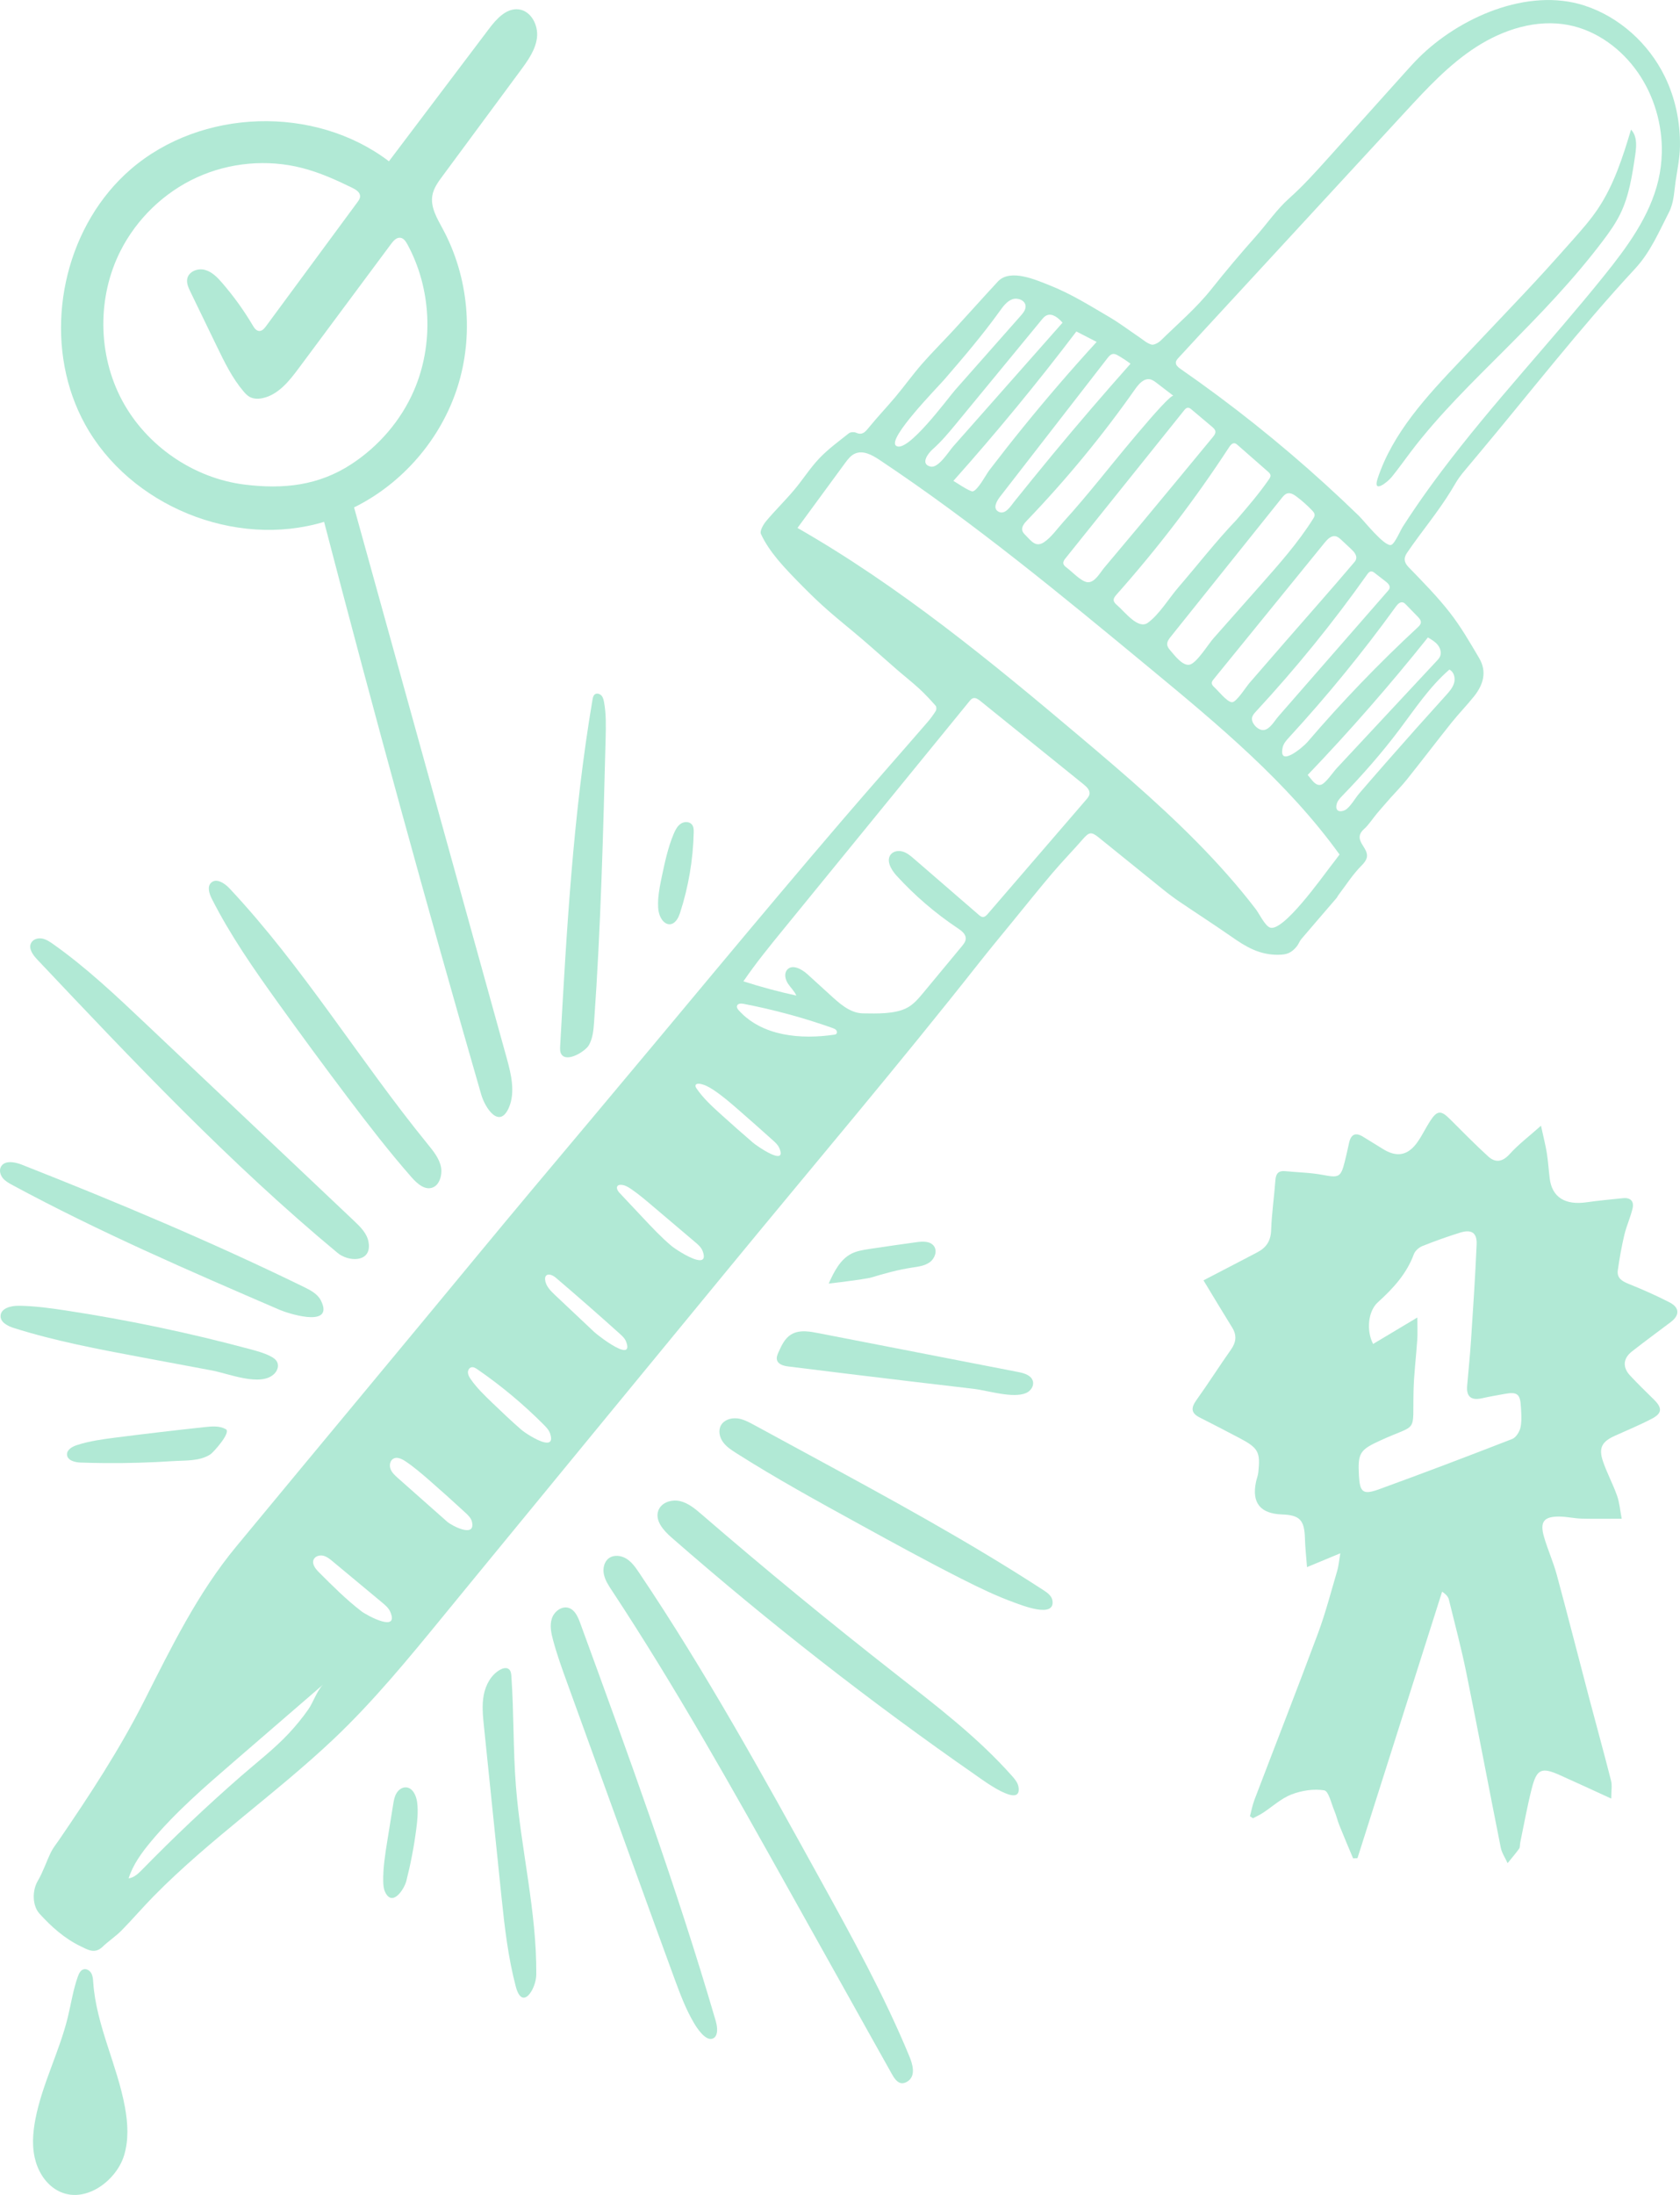 <svg xmlns="http://www.w3.org/2000/svg" fill="none" viewBox="0 0 134 175" height="175" width="134">
<g clip-path="url(#clip0_363_1444)" id="Layer_1">
<path fill="#B1E9D5" d="M102.002 76.123C100.442 76.154 99.329 75.452 98.225 74.681C96.862 73.731 95.464 72.832 94.088 71.899C93.624 71.583 93.172 71.244 92.736 70.892C91.024 69.514 89.323 68.124 87.609 66.75C87.044 66.295 86.857 66.352 86.395 66.878C85.584 67.808 84.719 68.695 83.921 69.635C82.838 70.91 81.794 72.218 80.734 73.515C79.864 74.579 78.987 75.635 78.137 76.711C71.611 84.99 64.772 93.037 58.08 101.182C51.328 109.396 44.569 117.608 37.828 125.83C36.989 126.853 36.15 127.875 35.313 128.9C32.552 132.271 29.778 135.653 26.614 138.649C22.007 143.006 16.724 146.647 12.274 151.164C11.396 152.056 10.583 153.011 9.705 153.903C9.236 154.381 8.661 154.753 8.178 155.218C7.552 155.82 6.97 155.432 6.413 155.165C5.14 154.55 4.106 153.62 3.159 152.585C2.564 151.932 2.561 150.73 3.013 149.962C3.436 149.242 3.698 148.428 4.065 147.672C4.229 147.336 4.475 147.038 4.688 146.727C7.154 143.117 9.518 139.522 11.504 135.601C13.685 131.295 15.764 127.025 18.843 123.302C22.256 119.173 25.68 115.051 29.103 110.928C32.082 107.341 35.059 103.751 38.028 100.157C41.064 96.48 44.141 92.821 47.202 89.18C53.853 81.267 60.425 73.273 67.159 65.419C69.412 62.79 71.709 60.2 73.972 57.585C74.219 57.3 74.444 56.994 74.642 56.675C74.704 56.575 74.701 56.349 74.629 56.269C74.211 55.799 73.785 55.334 73.323 54.91C72.738 54.373 72.109 53.882 71.509 53.361C70.603 52.575 69.712 51.77 68.801 50.989C67.893 50.211 66.956 49.468 66.058 48.682C65.391 48.096 64.747 47.482 64.121 46.85C63.389 46.11 62.653 45.367 61.991 44.566C61.485 43.954 61.023 43.284 60.692 42.569C60.585 42.336 60.88 41.819 61.116 41.539C61.824 40.694 62.62 39.918 63.33 39.078C64.031 38.25 64.611 37.318 65.355 36.537C66.061 35.797 66.903 35.185 67.708 34.545C67.834 34.445 68.116 34.427 68.27 34.496C68.748 34.71 68.978 34.484 69.263 34.132C69.961 33.273 70.726 32.472 71.437 31.624C72.158 30.763 72.812 29.846 73.551 29.003C74.375 28.063 75.266 27.181 76.112 26.262C77.278 24.995 78.422 23.708 79.595 22.444C80.58 21.385 82.666 22.331 83.737 22.755C85.425 23.422 86.903 24.353 88.469 25.27C89.287 25.75 90.047 26.328 90.837 26.86C91.165 27.081 91.479 27.372 91.84 27.472C92.048 27.528 92.402 27.328 92.592 27.143C93.97 25.797 95.454 24.53 96.642 23.029C97.786 21.588 98.967 20.193 100.188 18.821C101.089 17.808 101.825 16.704 102.836 15.804C103.95 14.812 104.948 13.697 105.947 12.59C107.989 10.319 110.032 8.047 112.072 5.773C112.421 5.386 112.768 5 113.134 4.633C116.363 1.406 121.836 -1.03 126.376 0.442C129.15 1.344 131.483 3.453 132.773 6.072C133.625 7.798 134.026 9.733 133.997 11.657C133.982 12.613 133.79 13.507 133.651 14.445C133.525 15.293 133.523 16.143 133.117 16.93C132.324 18.471 131.644 20.098 130.423 21.416C126.029 26.149 122.006 31.339 117.851 36.295C117.548 36.657 117.243 37.02 116.94 37.382C116.748 37.611 116.555 37.839 116.383 38.083C116.165 38.392 115.98 38.726 115.785 39.049C114.726 40.797 113.383 42.379 112.231 44.07C111.969 44.455 111.951 44.805 112.342 45.208C113.476 46.38 114.631 47.546 115.631 48.828C116.519 49.962 117.248 51.226 117.982 52.472C118.621 53.556 118.31 54.592 117.579 55.511C117.004 56.233 116.355 56.894 115.78 57.613C114.587 59.106 113.43 60.627 112.236 62.122C111.821 62.644 111.348 63.122 110.904 63.62C110.548 64.024 110.191 64.43 109.842 64.841C109.485 65.265 109.19 65.75 108.782 66.115C108.154 66.678 108.554 67.166 108.834 67.626C109.183 68.204 109.067 68.543 108.587 69.024C107.897 69.715 107.363 70.565 106.765 71.349C106.701 71.434 106.657 71.539 106.588 71.619C105.659 72.703 104.723 73.78 103.799 74.867C103.65 75.041 103.578 75.28 103.432 75.457C103.006 75.974 102.639 76.118 101.992 76.12L102.002 76.123ZM132.55 12.194C132.599 9.936 131.939 7.659 130.654 5.799C129.342 3.903 127.356 2.428 125.095 1.994C122.563 1.506 119.922 2.346 117.751 3.741C115.58 5.136 113.807 7.056 112.059 8.952C106.039 15.478 100.019 22.004 93.999 28.53C93.901 28.636 93.798 28.754 93.788 28.898C93.773 29.119 93.975 29.283 94.155 29.409C98.197 32.212 102.054 35.283 105.693 38.595C106.604 39.422 107.499 40.265 108.382 41.12C108.795 41.521 110.43 43.602 110.958 43.448C111.246 43.363 111.705 42.282 111.874 42.017C112.211 41.493 112.555 40.971 112.906 40.457C113.581 39.468 114.284 38.497 115.005 37.539C119.06 32.156 123.702 27.251 127.926 22.007C129.781 19.702 131.601 17.238 132.276 14.358C132.442 13.649 132.53 12.921 132.548 12.194H132.55ZM106.845 68.13C102.685 62.359 97.142 57.762 91.661 53.232C84.683 47.464 77.691 41.686 70.156 36.67C69.571 36.28 68.848 35.881 68.204 36.161C67.857 36.31 67.618 36.629 67.395 36.932C66.133 38.651 64.873 40.373 63.61 42.092C71.75 46.747 79.04 52.736 86.208 58.79C89.839 61.858 93.462 64.959 96.714 68.435C97.532 69.309 98.325 70.206 99.085 71.128C99.449 71.57 99.808 72.02 100.157 72.477C100.435 72.837 100.858 73.741 101.261 73.939C102.272 74.435 105.462 69.931 106.126 69.075C106.37 68.764 106.609 68.448 106.842 68.132L106.845 68.13ZM63.515 79.373C63.361 79.013 63.056 78.741 62.843 78.412C62.63 78.083 62.527 77.616 62.784 77.318C63.189 76.847 63.946 77.259 64.406 77.677C64.978 78.199 65.55 78.721 66.125 79.242C66.897 79.946 67.762 80.779 68.837 80.794C69.915 80.809 71.427 80.866 72.391 80.329C72.894 80.049 73.274 79.597 73.644 79.152C74.67 77.916 75.694 76.678 76.721 75.442C76.867 75.265 77.023 75.07 77.031 74.838C77.044 74.476 76.703 74.214 76.4 74.013C74.606 72.816 72.959 71.403 71.506 69.81C71.067 69.329 70.641 68.579 71.075 68.096C71.309 67.837 71.717 67.798 72.048 67.909C72.379 68.019 72.653 68.255 72.918 68.484C74.632 69.967 76.349 71.449 78.063 72.934C78.165 73.022 78.281 73.117 78.414 73.112C78.566 73.106 78.681 72.983 78.781 72.87C81.401 69.831 84.024 66.788 86.644 63.749C86.757 63.618 86.877 63.474 86.901 63.302C86.944 62.991 86.675 62.734 86.431 62.536C83.683 60.319 80.934 58.099 78.186 55.881C78.019 55.745 77.809 55.601 77.603 55.671C77.49 55.709 77.408 55.807 77.331 55.899C72.386 61.961 67.439 68.024 62.494 74.085C61.388 75.439 60.282 76.796 59.296 78.24C60.685 78.687 62.093 79.067 63.52 79.376L63.515 79.373ZM101.34 37.904C101.328 37.78 101.23 37.688 101.138 37.605C100.332 36.899 99.526 36.192 98.72 35.486C98.648 35.422 98.569 35.355 98.471 35.342C98.284 35.316 98.14 35.496 98.038 35.653C95.341 39.787 92.336 43.718 89.054 47.408C88.938 47.539 88.815 47.69 88.83 47.862C88.846 48.022 88.977 48.142 89.097 48.248C89.744 48.805 90.788 50.216 91.558 49.651C92.472 48.983 93.242 47.695 93.986 46.832C95.525 45.046 96.996 43.15 98.625 41.447C99.529 40.398 100.435 39.347 101.22 38.207C101.281 38.117 101.346 38.017 101.338 37.906L101.34 37.904ZM86.806 46.421C87.352 46.411 87.752 45.645 88.081 45.257C89.074 44.08 90.065 42.898 91.053 41.716C92.959 39.432 94.848 37.133 96.744 34.841C96.85 34.712 96.96 34.566 96.942 34.401C96.924 34.245 96.796 34.129 96.678 34.029C96.134 33.569 95.587 33.112 95.043 32.652C94.956 32.577 94.856 32.5 94.743 32.508C94.617 32.516 94.522 32.621 94.445 32.721C91.294 36.65 88.143 40.581 84.989 44.509C84.894 44.627 84.794 44.764 84.812 44.913C84.83 45.067 84.966 45.175 85.089 45.265C85.492 45.563 86.215 46.346 86.716 46.416C86.747 46.421 86.777 46.421 86.808 46.421H86.806ZM104.856 41.053C104.856 41.053 104.856 41.046 104.856 41.043C104.851 40.912 104.756 40.802 104.666 40.707C104.281 40.301 103.86 39.926 103.411 39.589C103.196 39.427 102.934 39.268 102.677 39.34C102.495 39.391 102.364 39.548 102.246 39.694C99.29 43.384 96.334 47.076 93.38 50.766C93.231 50.951 93.077 51.161 93.098 51.395C93.116 51.572 93.231 51.724 93.347 51.858C93.696 52.264 94.363 53.155 94.925 52.983C95.487 52.811 96.383 51.346 96.796 50.884C98.058 49.458 99.318 48.032 100.581 46.608C102.061 44.933 103.552 43.25 104.741 41.357C104.8 41.264 104.859 41.161 104.859 41.051L104.856 41.053ZM98.24 55.984C98.258 55.984 98.276 55.987 98.292 55.984C98.633 55.959 99.418 54.73 99.652 54.461C100.599 53.368 101.548 52.279 102.495 51.187C104.32 49.085 106.175 47.007 107.971 44.885C108.048 44.797 108.128 44.705 108.161 44.592C108.259 44.286 108 43.99 107.766 43.772C107.507 43.53 107.248 43.289 106.989 43.047C106.85 42.919 106.701 42.783 106.514 42.752C106.172 42.693 105.882 42.991 105.662 43.261C102.706 46.896 99.749 50.532 96.793 54.165C96.729 54.245 96.662 54.33 96.655 54.432C96.642 54.584 96.765 54.71 96.878 54.812C97.147 55.057 97.845 55.935 98.238 55.984H98.24ZM93.598 31.56C93.149 31.215 92.703 30.874 92.254 30.529C92.092 30.406 91.925 30.28 91.725 30.242C91.232 30.149 90.832 30.612 90.542 31.023C87.937 34.73 85.048 38.237 81.909 41.503C81.691 41.729 81.455 42.022 81.548 42.323C81.586 42.451 81.681 42.554 81.776 42.649C82.276 43.16 82.615 43.649 83.251 43.243C83.842 42.865 84.365 42.104 84.837 41.588C85.836 40.493 86.782 39.355 87.722 38.212C88.204 37.623 93.28 31.316 93.598 31.56ZM100.814 58.202C101.299 58.137 101.641 57.49 101.987 57.094C102.942 56 103.896 54.905 104.853 53.81C106.799 51.583 108.746 49.353 110.691 47.125C110.753 47.056 110.817 46.981 110.838 46.891C110.889 46.678 110.694 46.493 110.522 46.359C110.235 46.136 109.945 45.912 109.657 45.689C109.575 45.624 109.483 45.558 109.378 45.558C109.231 45.558 109.124 45.691 109.039 45.812C106.329 49.638 103.365 53.286 100.178 56.727C100.052 56.863 99.919 57.007 99.873 57.187C99.767 57.595 100.232 58.124 100.627 58.194C100.694 58.207 100.755 58.207 100.817 58.199L100.814 58.202ZM113.33 49.638C113.33 49.638 113.33 49.635 113.33 49.633C113.345 49.453 113.209 49.299 113.083 49.168C112.77 48.846 112.46 48.528 112.147 48.207C112.075 48.132 111.998 48.055 111.898 48.029C111.669 47.965 111.466 48.184 111.328 48.376C108.7 52.007 105.862 55.481 102.829 58.78C102.605 59.021 102.375 59.278 102.305 59.602C101.954 61.251 103.95 59.55 104.271 59.178C107.027 55.959 109.97 52.901 113.078 50.021C113.193 49.915 113.314 49.794 113.33 49.638ZM87.391 27.218C86.877 26.955 86.367 26.691 85.854 26.429C82.743 30.527 79.469 34.502 76.043 38.343C76.058 38.325 77.362 39.229 77.593 39.175C78.001 39.078 78.653 37.829 78.912 37.487C79.813 36.31 80.729 35.144 81.663 33.995C83.531 31.693 85.469 29.448 87.47 27.261C87.445 27.248 87.416 27.233 87.391 27.22V27.218ZM25.741 134.34C25.764 134.317 25.785 134.296 25.808 134.278C23.414 136.346 21.017 138.415 18.623 140.483C16.311 142.48 13.986 144.489 12.03 146.837C11.296 147.718 10.606 148.667 10.257 149.761C10.701 149.702 11.05 149.36 11.363 149.039C13.883 146.462 16.503 143.985 19.218 141.614C20.504 140.491 21.864 139.453 23.029 138.209C23.593 137.605 24.119 136.963 24.594 136.285C24.961 135.763 25.29 134.792 25.741 134.34ZM105.156 62.577C105.215 62.587 105.277 62.587 105.341 62.575C105.711 62.495 106.339 61.549 106.604 61.267C109.267 58.41 111.934 55.55 114.597 52.693C114.695 52.587 114.795 52.482 114.854 52.351C114.992 52.05 114.887 51.681 114.679 51.421C114.471 51.161 114.179 50.989 113.892 50.825C110.861 54.62 107.661 58.279 104.304 61.786C104.561 62.071 104.815 62.513 105.156 62.577ZM90.162 29.014C90.162 29.014 90.17 29.006 90.175 29.001C89.857 28.762 89.526 28.543 89.179 28.345C89.059 28.276 88.928 28.209 88.789 28.22C88.594 28.238 88.451 28.404 88.33 28.559C85.474 32.241 82.618 35.925 79.761 39.607C79.515 39.926 79.135 40.55 79.664 40.807C80.193 41.064 80.634 40.324 80.88 40.018C81.897 38.757 82.913 37.498 83.947 36.249C85.977 33.8 88.048 31.388 90.162 29.011V29.014ZM84.753 25.73C84.422 25.355 83.939 24.941 83.48 25.146C83.313 25.221 83.192 25.365 83.077 25.506C80.824 28.245 78.568 30.984 76.315 33.721C75.707 34.458 75.096 35.2 74.38 35.83C74.034 36.136 73.364 37.009 74.231 37.202C74.852 37.341 75.676 35.992 76.017 35.606C78.927 32.312 81.84 29.021 84.75 25.727L84.753 25.73ZM81.796 24.52C81.802 24.479 81.804 24.437 81.802 24.394C81.766 23.936 81.168 23.708 80.737 23.864C80.305 24.024 80.018 24.422 79.749 24.794C78.376 26.704 76.849 28.492 75.312 30.27C74.773 30.892 70.785 34.944 71.457 35.527C72.312 36.264 75.64 31.706 76.182 31.095C77.927 29.121 79.672 27.148 81.417 25.172C81.586 24.982 81.763 24.764 81.796 24.52ZM116.006 54.34C116.07 53.97 115.939 53.546 115.606 53.384C114.015 54.764 112.842 56.549 111.574 58.23C110.189 60.064 108.669 61.794 107.068 63.443C106.876 63.644 106.673 63.854 106.611 64.126C106.478 64.712 106.906 64.766 107.268 64.594C107.663 64.407 108.11 63.613 108.4 63.276C109.157 62.397 109.919 61.524 110.684 60.65C112.213 58.906 113.758 57.174 115.316 55.455C115.59 55.154 115.873 54.836 115.983 54.445C115.993 54.412 116.001 54.376 116.006 54.342V54.34ZM31.779 116.246C31.638 116.218 31.5 116.228 31.374 116.3C31.102 116.454 31.04 116.84 31.153 117.13C31.266 117.42 31.507 117.639 31.741 117.847C33.05 119.006 34.358 120.165 35.667 121.323C36.019 121.634 37.948 122.662 37.646 121.334C37.579 121.038 37.345 120.815 37.125 120.609C36.17 119.728 35.205 118.859 34.225 118.006C33.617 117.477 33.003 116.95 32.334 116.503C32.167 116.393 31.974 116.287 31.782 116.249L31.779 116.246ZM43.417 114.992C43.83 115.085 44.092 114.951 43.881 114.301C43.789 114.019 43.576 113.798 43.368 113.587C41.746 111.958 39.971 110.478 38.077 109.173C37.931 109.073 37.756 108.967 37.587 109.016C37.407 109.065 37.307 109.276 37.325 109.461C37.343 109.646 37.443 109.813 37.551 109.967C38.031 110.658 38.644 111.246 39.249 111.829C40.019 112.569 40.792 113.307 41.6 114.006C41.818 114.193 42.791 114.851 43.417 114.992ZM30.458 129.263C31.048 129.43 31.487 129.34 31.128 128.507C30.997 128.204 30.735 127.981 30.481 127.77C29.167 126.675 27.851 125.583 26.537 124.489C26.308 124.299 26.067 124.103 25.78 124.034C25.49 123.967 25.138 124.07 25.017 124.342C24.863 124.697 25.159 125.075 25.431 125.347C26.519 126.436 27.612 127.531 28.833 128.469C29.049 128.636 29.839 129.088 30.46 129.263H30.458ZM55.529 100.427C55.999 100.555 56.297 100.442 56.05 99.761C55.94 99.453 55.678 99.229 55.429 99.019C54.285 98.047 53.14 97.079 51.996 96.108C51.462 95.655 50.928 95.203 50.351 94.807C50.094 94.63 49.807 94.458 49.494 94.466C49.417 94.466 49.334 94.481 49.278 94.532C49.114 94.679 49.263 94.946 49.414 95.105C50.048 95.779 50.679 96.452 51.313 97.125C52.034 97.891 52.755 98.659 53.558 99.337C53.771 99.517 54.836 100.236 55.529 100.427ZM49.358 107.518C49.863 107.736 50.202 107.701 49.95 106.994C49.853 106.719 49.63 106.513 49.414 106.321C47.741 104.815 46.047 103.333 44.333 101.871C44.097 101.67 43.699 101.488 43.53 101.745C43.476 101.824 43.471 101.927 43.478 102.022C43.52 102.518 43.904 102.906 44.266 103.248C45.308 104.232 46.353 105.216 47.395 106.197C47.572 106.364 48.636 107.205 49.36 107.518H49.358ZM66.7 82.433C66.784 82.359 66.769 82.212 66.695 82.127C66.62 82.043 66.507 81.999 66.402 81.96C64.093 81.144 61.721 80.499 59.314 80.036C59.117 79.998 58.852 79.998 58.788 80.188C58.742 80.324 58.842 80.463 58.94 80.57C60.826 82.641 63.918 82.878 66.53 82.495C66.589 82.487 66.653 82.474 66.7 82.436V82.433ZM62.176 91.573C62.176 91.573 62.165 91.547 62.16 91.534C62.055 91.285 61.847 91.095 61.647 90.915C60.726 90.085 59.797 89.265 58.863 88.451C58.231 87.901 57.597 87.354 56.9 86.894C56.561 86.67 56.194 86.465 55.794 86.408C55.675 86.393 55.527 86.408 55.483 86.516C55.45 86.601 55.501 86.696 55.552 86.773C56.081 87.552 56.782 88.196 57.48 88.826C58.331 89.597 59.191 90.357 60.064 91.108C60.364 91.367 62.768 93.034 62.178 91.575L62.176 91.573Z" id="Vector"></path>
<path fill="#B1E9D5" d="M5.794 31.627C3.585 25.414 5.404 17.837 10.424 13.5C16.049 8.641 25.105 8.358 31.022 12.86C33.681 9.34 36.339 5.82 39.001 2.3C39.598 1.506 40.391 0.627 41.377 0.748C42.36 0.869 42.945 2.009 42.832 2.993C42.716 3.977 42.108 4.823 41.52 5.619C39.444 8.428 37.368 11.236 35.29 14.047C34.943 14.514 34.587 15.005 34.487 15.578C34.32 16.519 34.869 17.42 35.321 18.261C37.376 22.076 37.807 26.734 36.491 30.863C35.174 34.992 32.126 38.538 28.241 40.455C32.303 55.103 36.365 69.751 40.427 84.399C40.763 85.614 41.118 87.084 40.594 88.299C39.834 90.059 38.695 88.348 38.382 87.264C34.004 72.099 29.826 56.878 25.851 41.606C18.738 43.757 10.349 40.329 6.772 33.808C6.387 33.106 6.061 32.377 5.797 31.629L5.794 31.627ZM31.941 18.957C31.941 18.957 31.936 18.957 31.933 18.957C31.63 18.918 31.387 19.191 31.204 19.435C28.746 22.742 26.288 26.046 23.832 29.353C23.067 30.383 22.189 31.485 20.935 31.745C20.586 31.817 20.203 31.811 19.895 31.634C19.716 31.531 19.57 31.375 19.433 31.215C18.528 30.154 17.909 28.882 17.301 27.626C16.595 26.169 15.89 24.712 15.184 23.256C15.025 22.927 14.861 22.564 14.94 22.207C15.066 21.634 15.784 21.364 16.349 21.519C16.913 21.673 17.345 22.12 17.727 22.564C18.638 23.618 19.454 24.751 20.165 25.951C20.283 26.151 20.437 26.375 20.668 26.39C20.899 26.403 21.078 26.197 21.217 26.01C23.647 22.713 26.077 19.417 28.51 16.12C28.61 15.984 28.715 15.835 28.723 15.665C28.736 15.339 28.4 15.123 28.107 14.979C26.811 14.345 25.487 13.749 24.091 13.392C21.314 12.68 18.297 12.955 15.689 14.15C13.082 15.344 10.903 17.449 9.608 20.008C7.745 23.685 7.791 28.266 9.728 31.904C11.666 35.542 15.438 38.135 19.526 38.638C22.608 39.016 25.39 38.723 28.015 37.014C30.198 35.591 31.979 33.535 33.016 31.138C34.617 27.444 34.417 23.014 32.493 19.476C32.367 19.247 32.2 18.995 31.944 18.959L31.941 18.957Z" id="Vector_2"></path>
<path fill="#B1E9D5" d="M71.717 166.035C71.375 165.866 71.147 165.373 70.942 165.01C70.044 163.417 69.158 161.819 68.265 160.226C66.482 157.035 64.698 153.846 62.915 150.655C58.404 142.587 53.887 134.512 48.798 126.799C48.537 126.403 48.27 125.997 48.17 125.532C48.069 125.069 48.177 124.527 48.554 124.242C48.957 123.936 49.553 124.011 49.979 124.281C50.405 124.553 50.702 124.982 50.985 125.403C56.279 133.271 60.867 141.588 65.448 149.892C67.978 154.478 70.516 159.078 72.52 163.916C72.774 164.53 73.095 165.501 72.381 165.953C72.115 166.123 71.896 166.125 71.712 166.033L71.717 166.035Z" id="Vector_3"></path>
<path fill="#B1E9D5" d="M54.02 119.645C54.095 119.653 54.169 119.663 54.241 119.681C54.911 119.838 55.46 120.306 55.981 120.755C61.018 125.103 66.161 129.329 71.401 133.43C74.66 135.982 77.978 138.502 80.724 141.598C80.95 141.855 81.183 142.133 81.237 142.469C81.532 144.273 78.335 141.886 77.888 141.575C69.435 135.701 61.311 129.358 53.561 122.582C52.922 122.025 52.221 121.236 52.509 120.437C52.717 119.859 53.397 119.584 54.015 119.643L54.02 119.645Z" id="Vector_4"></path>
<path fill="#B1E9D5" d="M29.424 99.273C29.49 100.678 27.758 100.588 26.927 99.895C18.33 92.757 10.634 84.612 2.959 76.49C2.617 76.128 2.25 75.619 2.484 75.177C2.641 74.882 3.023 74.769 3.351 74.828C3.68 74.887 3.967 75.08 4.239 75.272C6.89 77.145 9.259 79.386 11.617 81.616C17.163 86.86 22.708 92.107 28.253 97.351C28.746 97.819 29.267 98.332 29.39 99.001C29.408 99.098 29.419 99.188 29.424 99.273Z" id="Vector_5"></path>
<path fill="#B1E9D5" d="M57.072 162.351C57.02 162.428 56.948 162.49 56.856 162.528C56.284 162.772 55.583 161.685 55.357 161.3C54.698 160.188 54.244 158.967 53.797 157.752C52.776 154.972 51.767 152.186 50.756 149.401C48.916 144.324 47.079 139.247 45.239 134.17C44.833 133.05 44.425 131.927 44.117 130.776C43.964 130.208 43.835 129.602 44.017 129.042C44.197 128.484 44.8 128.019 45.359 128.196C45.855 128.353 46.093 128.903 46.273 129.391C50.112 139.887 53.951 150.393 57.087 161.123C57.177 161.431 57.292 162.022 57.072 162.346V162.351Z" id="Vector_6"></path>
<path fill="#B1E9D5" d="M2.656 170.203C2.684 169.779 2.748 169.355 2.828 168.939C3.367 166.156 4.729 163.6 5.404 160.848C5.671 159.756 5.833 158.633 6.215 157.574C6.3 157.341 6.426 157.081 6.664 157.012C6.911 156.942 7.172 157.117 7.291 157.343C7.409 157.569 7.421 157.834 7.439 158.088C7.683 161.493 9.349 164.635 9.964 167.991C10.2 169.275 10.277 170.619 9.89 171.868C9.233 173.985 6.536 175.917 4.398 174.532C3.534 173.972 2.984 173.011 2.764 172.004C2.635 171.413 2.61 170.807 2.653 170.2L2.656 170.203Z" id="Vector_7"></path>
<path fill="#B1E9D5" d="M58.796 113.083C59.276 113.14 59.717 113.376 60.143 113.607C61.616 114.406 63.087 115.205 64.559 116.005C70.875 119.432 77.2 122.865 83.226 126.781C83.541 126.983 83.883 127.233 83.944 127.603C84.186 129.07 81.442 127.96 80.957 127.788C79.495 127.264 78.093 126.583 76.708 125.884C73.965 124.496 71.27 123.019 68.578 121.539C65.255 119.715 61.929 117.89 58.729 115.858C58.337 115.609 57.936 115.347 57.664 114.969C57.392 114.591 57.277 114.065 57.497 113.654C57.731 113.219 58.28 113.034 58.773 113.086C58.781 113.086 58.791 113.086 58.798 113.088L58.796 113.083Z" id="Vector_8"></path>
<path fill="#B1E9D5" d="M35.205 93.399C35.197 93.872 35.013 94.422 34.605 94.635C33.925 94.992 33.242 94.337 32.816 93.851C31.03 91.816 29.375 89.671 27.743 87.513C25.852 85.008 23.991 82.482 22.161 79.93C20.252 77.271 18.371 74.576 16.893 71.655C16.688 71.246 16.508 70.696 16.839 70.38C17.25 69.984 17.912 70.411 18.302 70.827C24.191 77.104 28.677 84.553 34.117 91.225C34.569 91.781 35.046 92.364 35.179 93.068C35.2 93.171 35.208 93.281 35.205 93.399Z" id="Vector_9"></path>
<path fill="#B1E9D5" d="M25.752 104.072C26.244 105.771 22.954 104.712 22.305 104.432C15.104 101.326 7.896 98.212 0.996 94.486C0.716 94.335 0.431 94.178 0.228 93.934C0.026 93.689 -0.074 93.332 0.064 93.047C0.336 92.49 1.16 92.628 1.737 92.857C9.343 95.853 16.885 99.021 24.232 102.605C24.769 102.867 25.338 103.165 25.603 103.7C25.669 103.836 25.718 103.962 25.752 104.072Z" id="Vector_10"></path>
<path fill="#B1E9D5" d="M48.306 58.877C48.113 66.413 47.921 73.952 47.387 81.47C47.341 82.109 47.287 82.775 46.969 83.332C46.697 83.81 45.218 84.746 44.777 84.054C44.659 83.867 44.667 83.63 44.679 83.409C45.195 74.165 45.714 64.897 47.261 55.771C47.287 55.619 47.323 55.45 47.448 55.36C47.605 55.244 47.841 55.313 47.972 55.457C48.103 55.601 48.149 55.802 48.182 55.994C48.354 56.935 48.329 57.898 48.306 58.857C48.306 58.864 48.306 58.869 48.306 58.877Z" id="Vector_11"></path>
<path fill="#B1E9D5" d="M40.012 151.359C39.989 151.133 39.965 150.909 39.942 150.683C39.493 146.328 39.047 141.971 38.598 137.616C38.513 136.791 38.428 135.953 38.585 135.139C38.741 134.324 39.172 133.525 39.896 133.122C40.109 133.003 40.389 132.929 40.581 133.075C40.745 133.201 40.776 133.435 40.789 133.643C40.992 136.562 40.923 139.494 41.151 142.41C41.544 147.433 42.814 152.387 42.775 157.425C42.768 158.564 41.662 160.365 41.141 158.386C40.535 156.089 40.258 153.723 40.012 151.357V151.359Z" id="Vector_12"></path>
<path fill="#B1E9D5" d="M1.635 104.108C2.836 104.134 4.031 104.299 5.222 104.478C10.2 105.236 15.135 106.272 19.998 107.582C20.534 107.726 21.073 107.875 21.566 108.127C21.794 108.243 22.025 108.394 22.123 108.633C22.249 108.934 22.115 109.293 21.884 109.525C20.817 110.599 18.233 109.514 16.929 109.27C15.04 108.916 13.149 108.564 11.26 108.209C7.845 107.569 4.421 106.927 1.109 105.881C0.618 105.727 0.033 105.434 0.046 104.92C0.059 104.314 0.854 104.103 1.46 104.108C1.519 104.108 1.576 104.108 1.635 104.108Z" id="Vector_13"></path>
<path fill="#B1E9D5" d="M64.3 106.148C64.614 106.164 64.934 106.223 65.237 106.282C70.567 107.318 75.894 108.356 81.224 109.391C81.702 109.484 82.269 109.656 82.387 110.128C82.484 110.509 82.202 110.91 81.843 111.064C80.793 111.516 78.774 110.861 77.668 110.73C76.025 110.537 74.383 110.344 72.74 110.149C69.456 109.758 66.174 109.358 62.889 108.949C62.522 108.903 62.078 108.795 61.975 108.438C61.916 108.225 62.006 108.004 62.099 107.801C62.335 107.271 62.596 106.711 63.089 106.405C63.451 106.179 63.869 106.125 64.3 106.148Z" id="Vector_14"></path>
<path fill="#B1E9D5" d="M8.361 116.649C7.722 116.644 7.08 116.629 6.441 116.608C5.977 116.593 5.374 116.444 5.345 115.979C5.322 115.583 5.759 115.337 6.133 115.216C7.142 114.887 8.199 114.748 9.251 114.612C11.609 114.311 13.973 114.034 16.339 113.779C16.906 113.718 17.514 113.666 18.012 113.947C18.464 114.201 17.001 115.809 16.796 115.945C15.936 116.516 14.781 116.429 13.791 116.493C11.984 116.611 10.172 116.665 8.361 116.649Z" id="Vector_15"></path>
<path fill="#B1E9D5" d="M33.301 144.859C33.281 145.172 33.247 145.483 33.206 145.794C33.027 147.199 32.76 148.592 32.411 149.964C32.239 150.635 31.289 152.079 30.712 150.835C30.596 150.583 30.576 150.301 30.568 150.023C30.545 148.939 30.717 147.862 30.889 146.791C31.046 145.825 31.2 144.856 31.356 143.89C31.405 143.579 31.459 143.263 31.613 142.991C31.769 142.718 32.051 142.495 32.365 142.503C32.909 142.515 33.204 143.153 33.273 143.695C33.322 144.08 33.324 144.471 33.299 144.859H33.301Z" id="Vector_16"></path>
<path fill="#B1E9D5" d="M68.74 101.994C67.749 102.14 66.092 102.346 66.097 102.338C66.517 101.413 67.002 100.419 67.908 99.956C68.337 99.738 68.822 99.661 69.299 99.586C70.567 99.394 71.835 99.211 73.105 99.037C73.6 98.97 74.201 98.944 74.493 99.35C74.781 99.748 74.557 100.347 74.16 100.635C73.762 100.922 73.249 100.989 72.764 101.061C71.624 101.233 70.539 101.534 69.44 101.868C69.358 101.894 69.091 101.937 68.742 101.989L68.74 101.994Z" id="Vector_17"></path>
<path fill="#B1E9D5" d="M52.501 71.662C52.545 71.048 52.673 70.439 52.799 69.835C53.04 68.7 53.284 67.554 53.736 66.482C53.864 66.177 54.023 65.863 54.297 65.676C54.572 65.488 54.995 65.486 55.198 65.75C55.332 65.927 55.337 66.166 55.332 66.387C55.28 68.561 54.911 70.727 54.238 72.795C53.746 74.311 52.576 73.723 52.496 72.369C52.483 72.132 52.486 71.896 52.501 71.66V71.662Z" id="Vector_18"></path>
<path fill="#B1E9D5" d="M130.495 11.732C130.484 11.963 130.454 12.194 130.42 12.415C130.184 14.008 129.938 15.63 129.227 17.073C128.85 17.839 128.352 18.538 127.836 19.219C125.511 22.292 122.832 25.08 120.109 27.806C117.474 30.445 114.782 33.047 112.529 36.02C112.018 36.693 111.533 37.384 110.999 38.039C110.689 38.42 109.465 39.417 109.881 38.158C111.084 34.504 113.807 31.585 116.453 28.795C117.605 27.58 118.76 26.362 119.912 25.146C121.056 23.939 122.203 22.731 123.322 21.5C124.025 20.727 124.721 19.943 125.416 19.162C126.13 18.358 126.846 17.551 127.446 16.657C128.727 14.753 129.435 12.531 130.094 10.334C130.446 10.696 130.52 11.21 130.495 11.734V11.732Z" id="Vector_19"></path>
<path fill="#B1E9D5" d="M128.513 143.397C126.997 142.703 125.711 142.107 124.418 141.529C122.958 140.874 122.575 141.028 122.178 142.587C121.813 144.019 121.554 145.475 121.254 146.919C121.22 147.076 121.254 147.274 121.169 147.39C120.884 147.79 120.558 148.163 120.25 148.546C120.063 148.135 119.791 147.742 119.704 147.312C118.775 142.664 117.9 138.004 116.955 133.358C116.558 131.403 116.039 129.471 115.565 127.531C115.513 127.325 115.375 127.138 115.026 126.899C112.775 133.983 110.525 141.066 108.274 148.15L107.925 148.163C107.561 147.289 107.186 146.418 106.835 145.542C106.678 145.154 106.588 144.741 106.426 144.355C106.183 143.782 105.972 142.798 105.623 142.742C104.787 142.605 103.822 142.757 103.013 143.068C102.187 143.386 101.494 144.039 100.735 144.535C100.483 144.699 100.206 144.825 99.939 144.967L99.698 144.807C99.816 144.368 99.898 143.913 100.06 143.489C101.748 139.062 103.478 134.648 105.131 130.208C105.736 128.579 106.17 126.886 106.665 125.216C106.763 124.887 106.788 124.538 106.906 123.841C105.911 124.255 105.166 124.563 104.25 124.944C104.186 124.103 104.104 123.376 104.084 122.646C104.04 121.19 103.676 120.797 102.256 120.745C100.523 120.684 99.831 119.82 100.18 118.155C100.232 117.903 100.334 117.662 100.363 117.408C100.54 115.758 100.373 115.452 98.861 114.653C97.807 114.098 96.747 113.548 95.684 113.011C94.971 112.652 94.999 112.228 95.433 111.621C96.375 110.308 97.24 108.939 98.174 107.618C98.597 107.022 98.671 106.47 98.279 105.84C97.53 104.635 96.803 103.417 95.993 102.081C97.073 101.519 98.12 100.976 99.164 100.432C99.534 100.239 99.901 100.041 100.273 99.851C100.996 99.481 101.361 98.942 101.389 98.076C101.433 96.745 101.633 95.421 101.728 94.093C101.766 93.556 101.984 93.322 102.518 93.376C103.511 93.474 104.52 93.489 105.498 93.672C106.781 93.913 106.94 93.877 107.253 92.647C107.381 92.148 107.491 91.644 107.599 91.141C107.756 90.411 108.136 90.254 108.764 90.658C109.254 90.971 109.763 91.262 110.253 91.575C111.392 92.307 112.3 92.153 113.078 91.033C113.448 90.504 113.722 89.913 114.076 89.371C114.628 88.523 114.936 88.51 115.644 89.219C116.65 90.221 117.646 91.239 118.693 92.194C119.286 92.736 119.845 92.644 120.427 91.999C121.11 91.244 121.936 90.622 122.912 89.753C123.107 90.653 123.273 91.282 123.376 91.924C123.484 92.595 123.522 93.273 123.607 93.949C123.794 95.46 124.834 96.107 126.573 95.853C127.531 95.714 128.498 95.629 129.46 95.529C130.061 95.468 130.348 95.786 130.217 96.344C130.048 97.061 129.732 97.742 129.56 98.458C129.34 99.386 129.173 100.331 129.04 101.274C128.952 101.899 129.376 102.151 129.912 102.366C131.015 102.808 132.106 103.291 133.163 103.834C133.977 104.252 133.985 104.861 133.263 105.406C132.229 106.187 131.182 106.953 130.161 107.754C129.46 108.302 129.406 109.008 130.012 109.663C130.631 110.331 131.29 110.961 131.937 111.603C132.591 112.253 132.578 112.68 131.77 113.104C130.802 113.613 129.786 114.029 128.788 114.481C127.78 114.938 127.497 115.437 127.846 116.48C128.162 117.423 128.647 118.307 128.978 119.245C129.176 119.805 129.222 120.419 129.35 121.084C128.182 121.084 127.159 121.105 126.135 121.077C125.557 121.061 124.98 120.922 124.402 120.915C123.145 120.897 122.804 121.321 123.15 122.523C123.445 123.543 123.889 124.522 124.169 125.547C125.044 128.777 125.868 132.022 126.722 135.26C127.313 137.5 127.931 139.735 128.503 141.981C128.598 142.359 128.516 142.783 128.516 143.397H128.513ZM113.05 105.044C113.05 105.809 113.078 106.31 113.045 106.804C112.955 108.166 112.778 109.522 112.747 110.884C112.665 114.394 113.152 113.448 110.096 114.848C108.474 115.591 108.292 115.835 108.39 117.641C108.464 118.98 108.713 119.204 109.993 118.738C113.548 117.446 117.086 116.102 120.612 114.73C120.918 114.612 121.205 114.152 121.279 113.803C121.392 113.273 121.341 112.7 121.31 112.151C121.256 111.136 121.01 110.953 120.022 111.133C119.419 111.244 118.811 111.344 118.213 111.48C117.374 111.668 116.948 111.385 117.022 110.493C117.12 109.296 117.251 108.104 117.328 106.907C117.497 104.345 117.669 101.783 117.779 99.216C117.82 98.286 117.371 97.993 116.46 98.276C115.444 98.592 114.438 98.952 113.45 99.347C113.176 99.458 112.87 99.725 112.773 99.992C112.193 101.567 111.11 102.734 109.896 103.834C109.116 104.543 108.97 106.084 109.521 107.153C110.617 106.498 111.71 105.843 113.047 105.044H113.05Z" id="Vector_20"></path>
</g>
<defs>
<clipPath id="clip0_363_1444">
<rect fill="white" height="175" width="134"></rect>
</clipPath>
</defs>
</svg>

